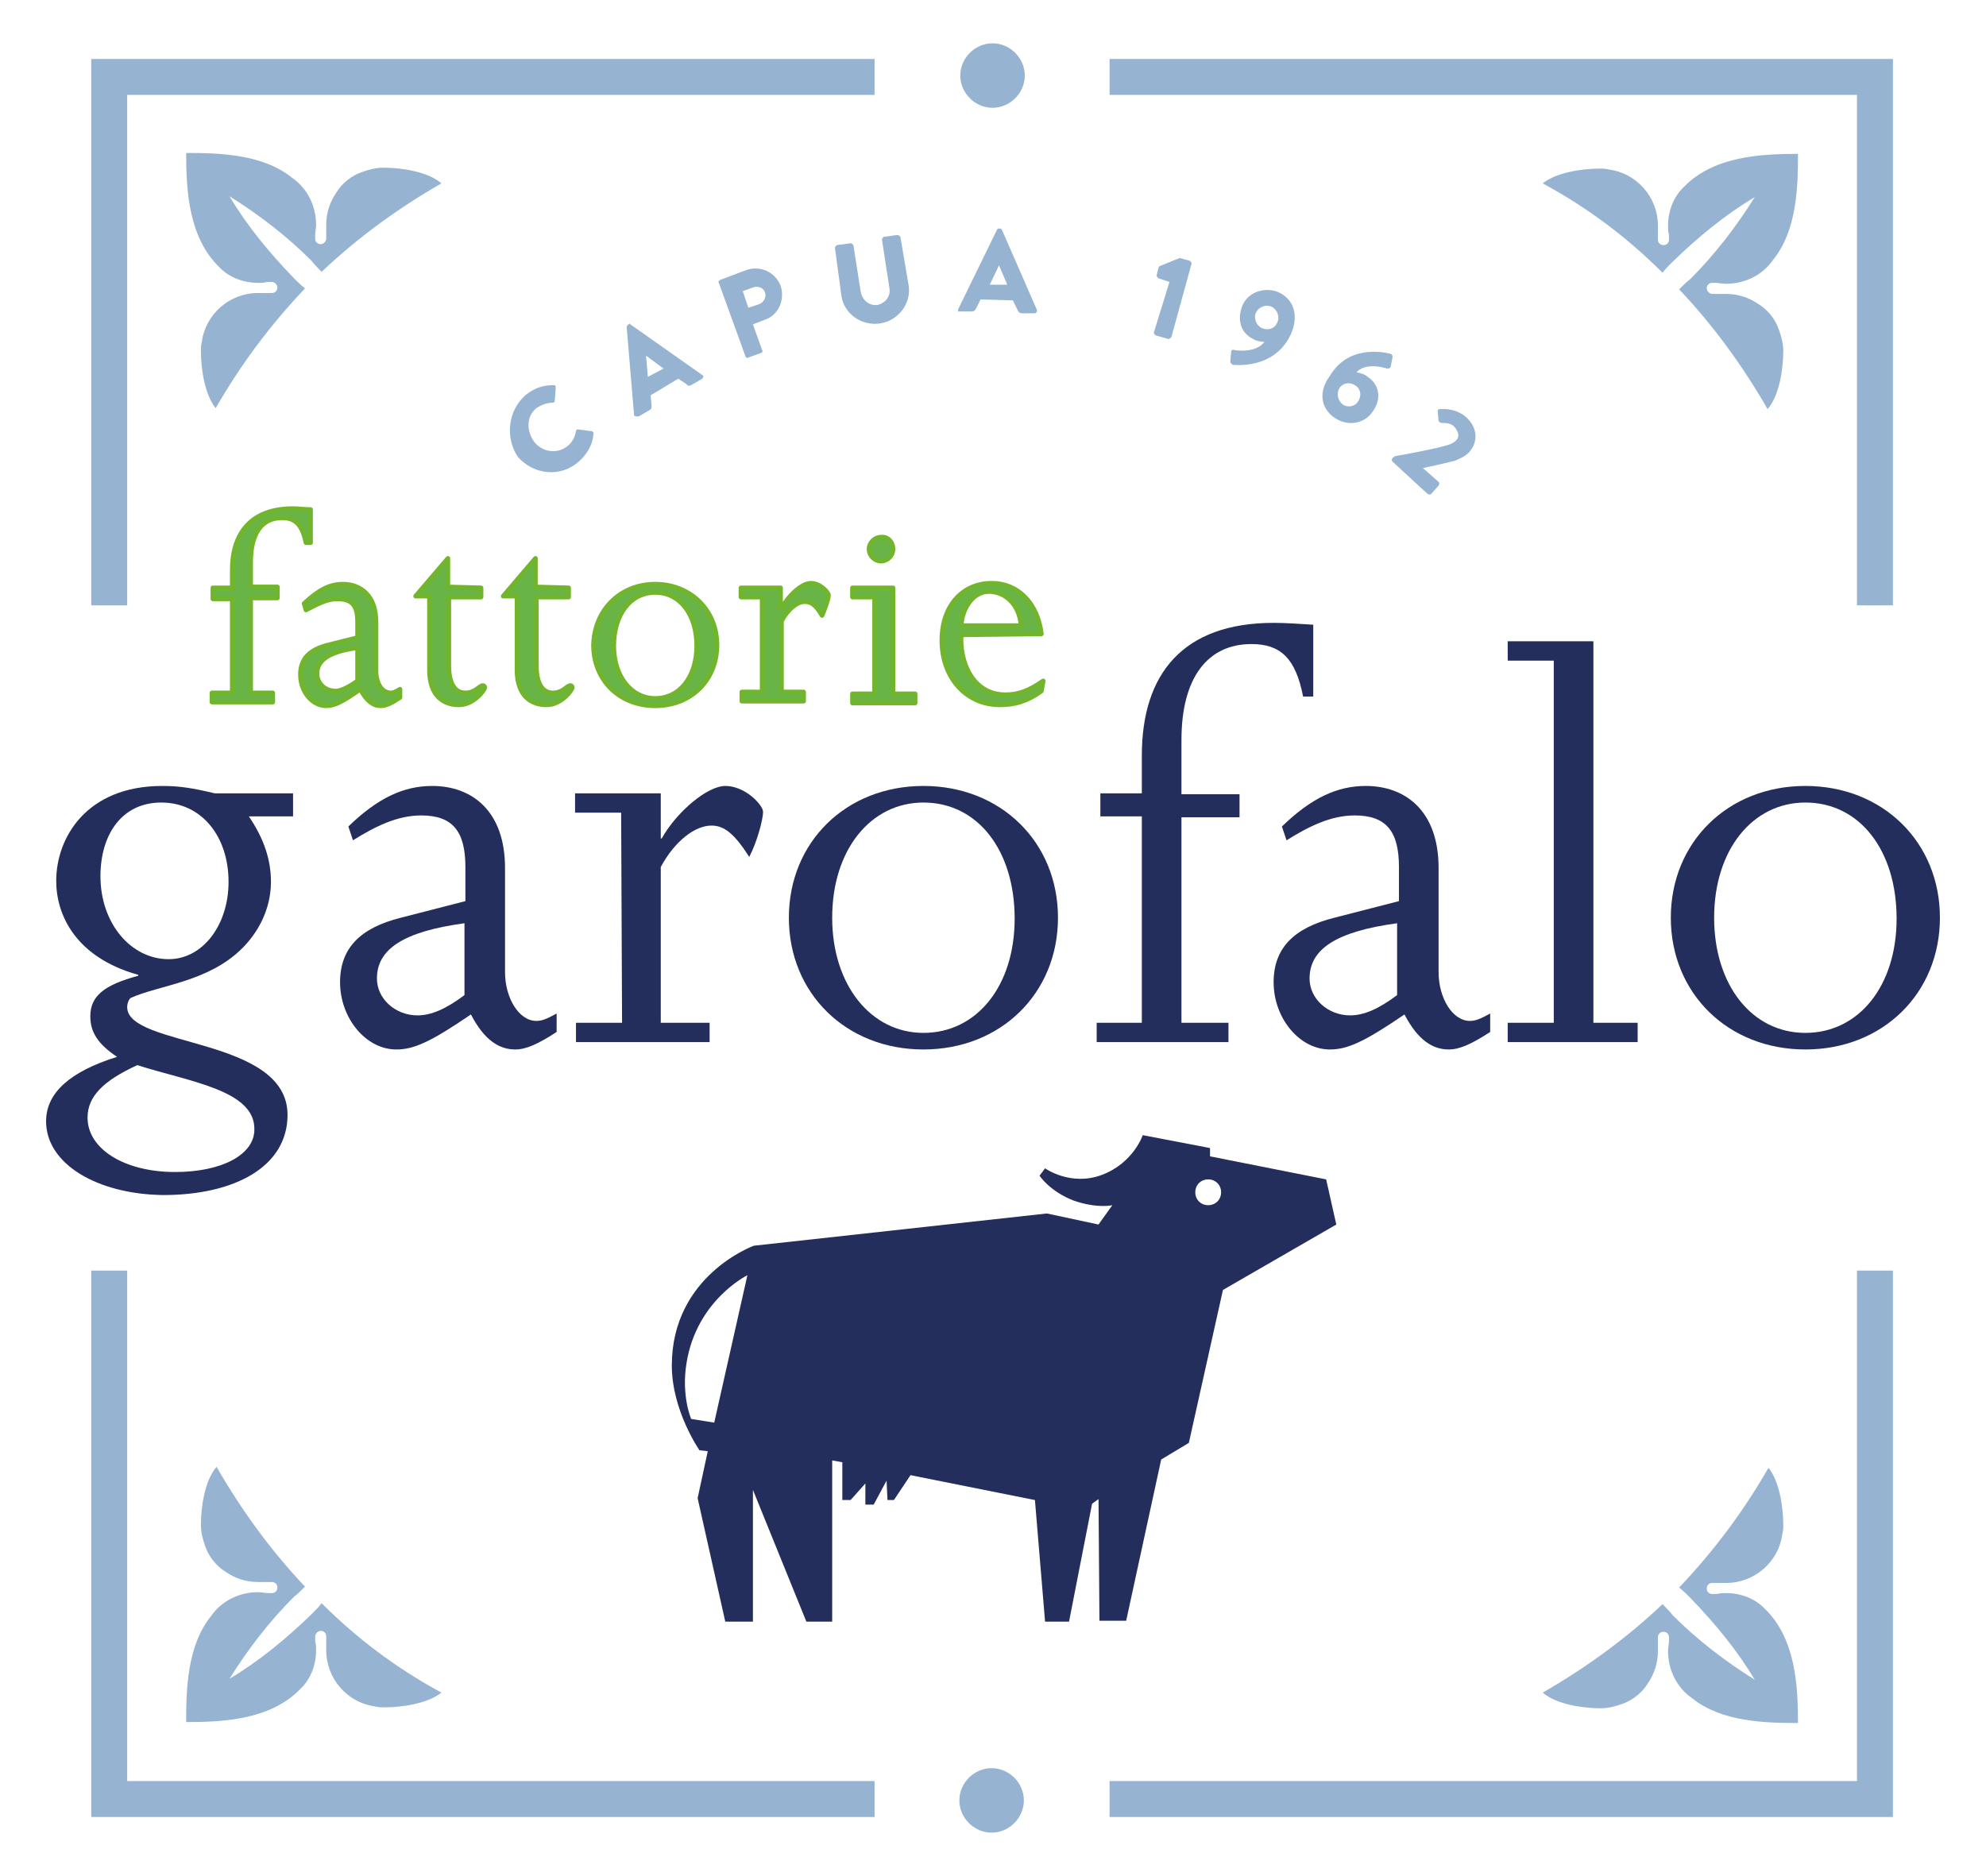 <?xml version="1.0" encoding="utf-8"?>
<!-- Generator: Adobe Illustrator 23.0.3, SVG Export Plug-In . SVG Version: 6.00 Build 0)  -->
<svg version="1.1" id="Livello_1" xmlns="http://www.w3.org/2000/svg" xmlns:xlink="http://www.w3.org/1999/xlink" x="0px" y="0px"
	 viewBox="0 0 215.5 203.6" style="enable-background:new 0 0 215.5 203.6;" xml:space="preserve">
<style type="text/css">
	.st0{fill:#97B3D2;}
	.st1{fill-rule:evenodd;clip-rule:evenodd;fill:#97B3D2;}
	.st2{fill:#242E5D;}
	.st3{fill:#69B446;stroke:#71B52C;stroke-width:0.5;stroke-linecap:round;stroke-linejoin:round;stroke-miterlimit:10;}
</style>
<g>
	<g>
		<g>
			<polygon class="st0" points="9.9,6.4 9.9,65.7 13.8,65.7 13.8,10.3 94.9,10.3 94.9,6.4 			"/>
			<path class="st1" d="M111.2,8.2c0,1.9-1.6,3.5-3.5,3.5s-3.5-1.6-3.5-3.5s1.6-3.5,3.5-3.5S111.2,6.3,111.2,8.2z"/>
			<path class="st1" d="M104.1,195.4c0-1.9,1.6-3.5,3.5-3.5s3.5,1.6,3.5,3.5s-1.6,3.5-3.5,3.5S104.1,197.3,104.1,195.4z"/>
		</g>
		<g>
			<g>
				<g>
					<g>
						<path class="st2" d="M31.8,88.6H27c1.7,2.5,2.4,4.8,2.4,7.1c0,3.1-1.5,5.6-3.1,7.2c-3.7,3.7-9,4-12.1,5.4
							c-0.2,0.1-0.4,0.6-0.4,1c0,4.4,17.4,3.2,17.4,11.7c0,5.6-5.7,8.7-13.5,8.7c-7.2-0.1-12.7-3.4-12.7-8c0-3.1,2.6-5.4,7.7-7
							c-2.1-1.4-2.9-2.7-2.9-4.4c0-2.2,1.5-3.4,5.2-4.4v-0.1c-6.8-1.9-8.9-6.5-8.9-10.2c0-4.7,3.3-10.3,11.5-10.3
							c1.8,0,3.2,0.2,5.7,0.8h8.5V88.6z M14.9,115.6c-3.7,1.7-5.4,3.4-5.4,5.7c0,3.4,4,5.9,9.5,5.9c5.1,0,8.6-1.9,8.6-4.6
							C27.7,118.3,20.5,117.4,14.9,115.6z M17.5,87.1c-4.3,0-6.6,3.5-6.6,8c0,5.1,3.3,9,7.4,9c3.7,0,6.5-3.7,6.5-8.4
							C24.8,90.8,21.9,87.1,17.5,87.1z"/>
						<path class="st2" d="M60.4,112c-2,1.3-3.3,1.9-4.5,1.9c-1.8,0-3.4-1.1-4.8-3.8c-4.4,3-6.2,3.8-8.1,3.8c-3.3,0-6.1-3.4-6.1-7.3
							c0-3.7,2.2-5.9,6.6-7l7-1.8v-3.7c0-3.9-1.4-5.6-4.8-5.6c-2.6,0-5,1.2-7.4,2.7l-0.5-1.5c3.2-3.1,6-4.4,9.1-4.4
							c4.3,0,7.9,2.7,7.9,8.9v11.3c0,2.8,1.5,5.3,3.4,5.3c0.6,0,1.1-0.2,2.2-0.8L60.4,112L60.4,112z M50.4,100.2
							c-6.6,0.9-9.5,2.8-9.5,6c0,2.2,2,4,4.4,4c1.5,0,3.1-0.7,5.1-2.2V100.2z"/>
						<path class="st2" d="M67.4,88.2h-5v-2.1h9.3V91h0.1c1.7-3,5-5.7,6.9-5.7c2.2,0,4.1,2.1,4.1,2.8c0,0.9-0.7,3.4-1.5,4.9
							c-1.6-2.5-2.7-3.4-4.1-3.4c-1.8,0-4,1.7-5.5,4.5V111H77v2.1H62.5V111h5L67.4,88.2z"/>
						<path class="st2" d="M100.2,85.3c8.4,0,14.6,6.1,14.6,14.3s-6.2,14.3-14.6,14.3s-14.6-6.1-14.6-14.3S91.8,85.3,100.2,85.3z
							 M100.2,112.1c5.8,0,9.9-5.1,9.9-12.4c0-7.4-4-12.6-9.9-12.6c-5.7,0-9.9,5.1-9.9,12.5C90.3,106.9,94.5,112.1,100.2,112.1z"/>
						<path class="st2" d="M123.9,88.6h-4.5v-2.5h4.5V82c0-8.9,4.5-14.4,14.3-14.4c1.3,0,2.7,0.1,4.3,0.2v7.8h-1.1
							c-0.8-4.1-2.4-5.7-5.6-5.7c-4.8,0-7.6,3.7-7.6,10.4v5.9h6.3v2.5h-6.3v22.3h5.1v2.1H119v-2.1h4.9V88.6z"/>
						<path class="st2" d="M161.7,112c-2,1.3-3.3,1.9-4.5,1.9c-1.8,0-3.4-1.1-4.8-3.8c-4.4,3-6.2,3.8-8.1,3.8
							c-3.3,0-6.1-3.4-6.1-7.3c0-3.7,2.2-5.9,6.6-7l7-1.8v-3.7c0-3.9-1.4-5.6-4.8-5.6c-2.6,0-5,1.2-7.4,2.7l-0.5-1.5
							c3.2-3.1,6-4.4,9.1-4.4c4.3,0,7.9,2.7,7.9,8.9v11.3c0,2.8,1.5,5.3,3.4,5.3c0.6,0,1.1-0.2,2.2-0.8L161.7,112L161.7,112z
							 M151.6,100.2c-6.6,0.9-9.5,2.8-9.5,6c0,2.2,2,4,4.4,4c1.5,0,3.1-0.7,5.1-2.2L151.6,100.2L151.6,100.2z"/>
						<path class="st2" d="M168.6,71.7h-5v-2.1h9.3V111h4.8v2.1h-14.1V111h5L168.6,71.7L168.6,71.7z"/>
						<path class="st2" d="M195.9,85.3c8.4,0,14.6,6.1,14.6,14.3s-6.2,14.3-14.6,14.3c-8.4,0-14.6-6.1-14.6-14.3
							S187.5,85.3,195.9,85.3z M195.9,112.1c5.8,0,9.9-5.1,9.9-12.4c0-7.4-4-12.6-9.9-12.6c-5.7,0-9.9,5.1-9.9,12.5
							C186,106.9,190.1,112.1,195.9,112.1z"/>
					</g>
				</g>
			</g>
		</g>
		<g>
			<path class="st3" d="M25.2,65h-2.1v-1.2h2.1v-1.9c0-4.1,2.1-6.7,6.6-6.7c0.6,0,1.2,0.1,1.9,0.1v3.6h-0.5
				c-0.4-1.9-1.1-2.7-2.6-2.7c-2.2,0-3.4,1.7-3.4,4.8v2.7h2.9v1.2h-2.9v10.3h2.4v1H23v-1h2.2V65z"/>
			<path class="st3" d="M43.4,75.7c-0.9,0.6-1.5,0.9-2.1,0.9c-0.8,0-1.5-0.5-2.2-1.8c-2,1.4-2.8,1.8-3.7,1.8c-1.5,0-2.8-1.5-2.8-3.4
				c0-1.7,1-2.7,3-3.2l3.2-0.8v-1.7c0-1.8-0.6-2.5-2.2-2.5c-1.2,0-2.2,0.6-3.4,1.2L33,65.5c1.5-1.4,2.7-2.1,4.2-2.1
				c1.9,0,3.6,1.2,3.6,4.1v5.3c0,1.3,0.6,2.4,1.6,2.4c0.3,0,0.5-0.1,1-0.4L43.4,75.7L43.4,75.7z M38.8,70.3c-3,0.4-4.4,1.3-4.4,2.8
				c0,1.1,0.9,1.9,2,1.9c0.6,0,1.4-0.4,2.4-1.1V70.3z"/>
			<path class="st3" d="M52.2,63.8v1h-3.5v7.4c0,1.9,0.6,3,1.8,3c1.1,0,1.5-0.8,1.9-0.8c0.1,0,0.2,0.1,0.2,0.2
				c0,0.3-1.2,1.9-2.8,1.9c-1.7,0-3.2-1-3.2-3.8v-8h-1.5l3.5-4.1v3.1L52.2,63.8L52.2,63.8z"/>
			<path class="st3" d="M61.7,63.8v1h-3.5v7.4c0,1.9,0.6,3,1.8,3c1.1,0,1.5-0.8,1.9-0.8c0.1,0,0.2,0.1,0.2,0.2
				c0,0.3-1.2,1.9-2.8,1.9c-1.7,0-3.2-1-3.2-3.8v-8h-1.5l3.5-4.1v3.1L61.7,63.8L61.7,63.8z"/>
			<path class="st3" d="M71.1,63.4c3.8,0,6.7,2.8,6.7,6.6s-2.8,6.6-6.7,6.6s-6.7-2.8-6.7-6.6C64.5,66.2,67.3,63.4,71.1,63.4z
				 M71.1,75.8c2.7,0,4.5-2.4,4.5-5.7c0-3.4-1.8-5.8-4.5-5.8s-4.5,2.4-4.5,5.8C66.6,73.4,68.5,75.8,71.1,75.8z"/>
			<path class="st3" d="M82.6,64.8h-2.2v-1h4.3V66h0.1c0.8-1.4,2.2-2.7,3.2-2.7c1,0,1.9,1,1.9,1.3c0,0.4-0.4,1.5-0.7,2.2
				c-0.7-1.2-1.2-1.5-1.9-1.5c-0.8,0-1.8,0.8-2.5,2.1v7.7h2.4v1h-6.7v-1h2.2V64.8z"/>
			<path class="st3" d="M96.9,75.3h2.4v1h-6.8v-1h2.4V64.8h-2.4v-1h4.4L96.9,75.3L96.9,75.3z M96.9,59.6c0,0.7-0.6,1.3-1.3,1.3
				s-1.3-0.6-1.3-1.3s0.6-1.3,1.3-1.3C96.3,58.2,96.9,58.8,96.9,59.6z"/>
			<path class="st3" d="M104.3,68.9c-0.2,2.7,1.1,6.5,4.8,6.5c1.4,0,2.5-0.4,4.1-1.5l-0.2,1.1c-1.5,1.1-2.9,1.5-4.5,1.5
				c-3.7,0-6.3-3-6.3-7c0-3.7,2.2-6.2,5.4-6.2c2.9,0,5,2.2,5.4,5.5L104.3,68.9L104.3,68.9z M110.8,67.9c-0.2-2.4-1.8-3.7-3.5-3.7
				c-1.7,0-2.9,1.8-3,3.7H110.8z"/>
		</g>
		<g>
			<g>
				<g>
					<path class="st2" d="M131.1,130.8c-0.8,0-1.4-0.6-1.4-1.4s0.6-1.4,1.4-1.4c0.8,0,1.4,0.6,1.4,1.4
						C132.5,130.2,131.9,130.8,131.1,130.8 M77.5,154.4l-2.5-0.4c0,0-1.1-2.5-0.5-6.1c1.1-6.8,6.6-9.5,6.6-9.5L77.5,154.4z
						 M143.9,128l-12.6-2.5v-0.9l-7.3-1.4c0,0-1,3-4.4,4.3s-6.2-0.7-6.2-0.7l-0.6,0.8c0,0,1.1,1.7,3.7,2.7c2.6,0.9,4.2,0.5,4.2,0.5
						l-1.5,2.1l-5.6-1.2l-31.8,3.5c0,0-8.9,3.2-8.9,13c0,4.9,3,9.2,3,9.2l0.9,0.1l-1.1,5.1l3,13.4h3v-14.3l5.8,14.3h2.8v-17.5
						l1.1,0.2v4.1h0.9l1.6-1.8v2.3h0.9l1.4-2.6l0.1,2.1H97l1.8-2.7l13.5,2.7l1.1,13.2h2.6l2.5-12.8l0.7-0.5l0.1,13.2h2.9l3.8-17.5
						l3-1.8l3.7-16.6l12.3-7.1L143.9,128z"/>
				</g>
			</g>
		</g>
		<g>
			<path class="st0" d="M57,42.9c1-0.8,1.9-1.1,3.1-1.1c0.2,0,0.2,0.1,0.2,0.3l-0.1,1.4c0,0.1-0.1,0.2-0.2,0.2
				c-0.6,0-1.2,0.2-1.8,0.6c-1.1,0.9-1.1,2.5-0.2,3.7c0.9,1.1,2.5,1.3,3.6,0.4c0.5-0.4,0.8-1,0.9-1.6c0-0.1,0.1-0.2,0.2-0.2l1.5,0.2
				c0.1,0,0.2,0.1,0.2,0.3c-0.1,1.2-0.7,2.2-1.6,3c-1.9,1.7-4.8,1.5-6.6-0.5C54.8,47.5,55.1,44.6,57,42.9z"/>
			<path class="st0" d="M68.8,45l-0.8-9.5c0-0.1,0.1-0.2,0.1-0.2l0.1-0.1c0.1-0.1,0.2-0.1,0.2,0l7.8,5.5c0.2,0.1,0.1,0.3,0,0.4
				L75,41.8c-0.2,0.1-0.4,0.1-0.5-0.1l-0.9-0.6l-3,1.8l0.1,1.1c0,0.2,0,0.4-0.2,0.5l-1.2,0.7C69,45.2,68.8,45.2,68.8,45z M72,40
				l-1.9-1.4l0,0l0.2,2.3L72,40z"/>
			<path class="st0" d="M78,30.7c-0.1-0.1,0-0.2,0.1-0.3l2.9-1.1c1.5-0.5,3.1,0.2,3.7,1.7c0.5,1.5-0.2,3.2-1.7,3.7l-1.3,0.5l1,2.8
				c0.1,0.1,0,0.3-0.1,0.3l-1.4,0.5c-0.1,0.1-0.3,0-0.3-0.1L78,30.7z M82.4,33c0.5-0.2,0.8-0.8,0.6-1.3c-0.2-0.5-0.8-0.7-1.3-0.5
				l-1.1,0.4l0.6,1.8L82.4,33z"/>
			<path class="st0" d="M90.6,26.9c0-0.1,0.1-0.2,0.2-0.3l1.5-0.2c0.1,0,0.2,0.1,0.3,0.2l0.8,5.1c0.2,0.9,0.9,1.5,1.8,1.4
				c0.9-0.2,1.5-1,1.3-1.9L95.7,26c0-0.1,0.1-0.2,0.2-0.3l1.5-0.2c0.1,0,0.2,0.1,0.3,0.2l0.9,5.3c0.3,1.9-1.1,3.8-3.1,4.1
				s-3.9-1-4.2-3L90.6,26.9z"/>
			<path class="st0" d="M104,33.5l4.2-8.6c0.1-0.1,0.1-0.1,0.2-0.1h0.1c0.1,0,0.2,0.1,0.2,0.1l3.8,8.7c0.1,0.2-0.1,0.4-0.2,0.4h-1.4
				c-0.2,0-0.4-0.1-0.5-0.4l-0.5-1l-3.5-0.1l-0.5,1c-0.1,0.2-0.2,0.3-0.5,0.3h-1.4C104,33.9,103.9,33.7,104,33.5z M109.3,30.9
				l-0.9-2.1l0,0l-1,2.1H109.3z"/>
			<path class="st0" d="M126.9,30.6l-1.2-0.4c-0.1-0.1-0.2-0.2-0.2-0.3l0.2-0.8c0-0.1,0.1-0.1,0.1-0.2l2.2-0.9l1.1,0.3
				c0.1,0.1,0.2,0.2,0.2,0.3l-2.2,8c-0.1,0.1-0.2,0.2-0.3,0.2l-1.4-0.4c-0.1-0.1-0.2-0.2-0.2-0.3L126.9,30.6z"/>
			<path class="st0" d="M134,38c0.6,0.1,2.4,0.2,3.2-0.9c-0.4,0-0.9-0.1-1.2-0.3c-1.1-0.5-1.9-1.8-1.2-3.6c0.6-1.5,2.4-2.1,3.9-1.5
				c1.8,0.8,2.2,2.7,1.4,4.5c-1.5,3.4-5,3.5-6.3,3.4c-0.2-0.1-0.3-0.2-0.3-0.4l0.1-1.1C133.7,38,133.7,37.9,134,38z M138.6,35
				c0.3-0.6,0-1.4-0.6-1.7c-0.6-0.3-1.4,0-1.7,0.6c-0.3,0.6,0,1.4,0.6,1.7C137.6,35.9,138.3,35.7,138.6,35z"/>
			<path class="st0" d="M150.9,38.4c0.2,0.1,0.2,0.2,0.2,0.4l-0.2,1c-0.1,0.2-0.2,0.2-0.4,0.2c-0.6-0.2-2.4-0.6-3.3,0.4
				c0.4,0.1,0.9,0.2,1.2,0.5c1,0.6,1.7,2.1,0.6,3.7c-0.9,1.4-2.7,1.7-4.1,0.8c-1.7-1.1-1.8-3-0.6-4.6
				C146.2,37.6,149.7,38.1,150.9,38.4z M145.7,43.9c0.6,0.4,1.4,0.2,1.7-0.4c0.4-0.6,0.2-1.4-0.4-1.7c-0.6-0.4-1.4-0.2-1.7,0.4
				C145,42.8,145.2,43.5,145.7,43.9z"/>
			<path class="st0" d="M151.4,49.5c1.2-0.2,4.4-0.8,5.7-1.2c0.3-0.1,0.6-0.2,0.9-0.5c0.4-0.4,0.3-0.9-0.2-1.5
				c-0.4-0.4-1-0.4-1.4-0.4c-0.1,0-0.2-0.1-0.3-0.2l-0.1-1.1c0-0.1,0.1-0.2,0.2-0.2c0,0,1.6-0.2,2.8,0.8c1.4,1.2,1.4,2.8,0.4,3.9
				c-0.5,0.5-0.9,0.6-1.5,0.9c-0.8,0.2-2.5,0.6-3.5,0.8l1.7,1.5c0.1,0.1,0.1,0.2,0,0.4l-0.8,0.9c-0.1,0.1-0.2,0.1-0.4,0l-3.8-3.5
				c-0.1-0.1-0.1-0.2,0-0.4L151.4,49.5z"/>
		</g>
	</g>
	<g>
		<path class="st0" d="M47.9,183.7c-1.5,1.2-4.3,1.6-6.2,1.6c-0.4,0-0.6,0-1-0.1c-3-0.4-5.3-3-5.3-6.1v-1.5l0,0
			c0-0.4-0.3-0.6-0.6-0.6s-0.6,0.3-0.6,0.6c0,0,0,0.2,0,0.5c0.1,0.4,0.1,0.6,0.1,1c0,1.6-0.6,3.1-1.6,4.1c-0.1,0.1-0.1,0.1-0.2,0.2
			c-3.2,3.2-8.1,3.5-12.3,3.5c0-3.5,0.1-8.3,2.7-11.5c1.1-1.6,3-2.6,5.1-2.6c0.4,0,0.8,0.1,1.1,0.1c0.2,0,0.4,0,0.4,0
			c0.4,0,0.6-0.3,0.6-0.6c0-0.4-0.3-0.6-0.6-0.6c0,0-0.5,0-0.9,0c-0.2,0-0.4,0-0.6,0c-1.3,0-2.5-0.4-3.5-1.1c-1-0.6-1.8-1.6-2.2-2.7
			c-0.3-0.8-0.5-1.6-0.5-2.4c0-1.9,0.4-4.8,1.7-6.3c2.7,4.7,5.9,9.1,9.6,13c-0.4,0.4-0.8,0.8-1.2,1.1c-2.7,2.7-5,5.7-7,8.9
			c3.2-1.9,6.1-4.3,8.9-7c0.4-0.4,0.8-0.8,1.1-1.2C38.8,177.9,43.1,181.1,47.9,183.7z"/>
		<path class="st0" d="M191.9,159.3c1.2,1.5,1.6,4.3,1.6,6.2c0,0.4,0,0.6-0.1,1c-0.4,3-3,5.3-6.1,5.3h-1.5l0,0
			c-0.4,0-0.6,0.3-0.6,0.6c0,0.4,0.3,0.6,0.6,0.6c0,0,0.2,0,0.5,0c0.4-0.1,0.6-0.1,1-0.1c1.6,0,3.1,0.6,4.1,1.6
			c0.1,0.1,0.1,0.1,0.2,0.2c3.2,3.2,3.5,8.1,3.5,12.3c-3.5,0-8.3-0.1-11.5-2.7c-1.6-1.1-2.6-3-2.6-5.1c0-0.4,0.1-0.8,0.1-1.1
			c0-0.2,0-0.4,0-0.4c0-0.4-0.3-0.6-0.6-0.6c-0.4,0-0.6,0.3-0.6,0.6c0,0,0,0.5,0,0.9c0,0.2,0,0.4,0,0.6c0,1.3-0.4,2.5-1.1,3.5
			c-0.6,1-1.6,1.8-2.7,2.2c-0.8,0.3-1.6,0.5-2.4,0.5c-1.9,0-4.8-0.4-6.3-1.7c4.7-2.7,9.1-5.9,13-9.6c0.4,0.4,0.8,0.8,1.1,1.2
			c2.7,2.7,5.7,5,8.9,7c-1.9-3.2-4.3-6.1-7-8.9c-0.4-0.4-0.8-0.8-1.2-1.1C186,168.3,189.2,164,191.9,159.3z"/>
	</g>
	<g>
		<g>
			<path class="st0" d="M23.4,44.3c-1.2-1.5-1.6-4.3-1.6-6.2c0-0.4,0-0.6,0.1-1c0.4-3,3-5.3,6.1-5.3h1.5l0,0c0.4,0,0.6-0.3,0.6-0.6
				s-0.3-0.6-0.6-0.6c0,0-0.2,0-0.5,0c-0.4,0.1-0.6,0.1-1,0.1c-1.6,0-3.1-0.6-4.1-1.6c-0.1-0.1-0.1-0.1-0.2-0.2
				c-3.2-3.2-3.5-8.1-3.5-12.3c3.5,0,8.3,0.1,11.5,2.7c1.6,1.1,2.6,3,2.6,5.1c0,0.4-0.1,0.8-0.1,1.1c0,0.2,0,0.4,0,0.4
				c0,0.4,0.3,0.6,0.6,0.6s0.6-0.3,0.6-0.6c0,0,0-0.5,0-0.9c0-0.2,0-0.4,0-0.6c0-1.3,0.4-2.5,1.1-3.5c0.6-1,1.6-1.8,2.7-2.2
				c0.8-0.3,1.6-0.5,2.4-0.5c1.9,0,4.8,0.4,6.3,1.7c-4.7,2.7-9.1,5.9-13,9.6c-0.4-0.4-0.8-0.8-1.1-1.2c-2.7-2.7-5.7-5-8.9-7
				c1.9,3.2,4.3,6.1,7,8.9c0.4,0.4,0.8,0.8,1.2,1.1C29.3,35.3,26.1,39.6,23.4,44.3z"/>
		</g>
		<g>
			<path class="st0" d="M167.4,19.9c1.5-1.2,4.3-1.6,6.2-1.6c0.4,0,0.6,0,1,0.1c3,0.4,5.3,3,5.3,6.1V26l0,0c0,0.4,0.3,0.6,0.6,0.6
				c0.4,0,0.6-0.3,0.6-0.6c0,0,0-0.2,0-0.5c-0.1-0.4-0.1-0.6-0.1-1c0-1.6,0.6-3.1,1.6-4.1c0.1-0.1,0.1-0.1,0.2-0.2
				c3.2-3.2,8.1-3.5,12.3-3.5c0,3.5-0.1,8.3-2.7,11.5c-1.1,1.6-3,2.6-5.1,2.6c-0.4,0-0.8-0.1-1.1-0.1c-0.2,0-0.4,0-0.4,0
				c-0.4,0-0.6,0.3-0.6,0.6s0.3,0.6,0.6,0.6c0,0,0.5,0,0.9,0c0.2,0,0.4,0,0.6,0c1.3,0,2.5,0.4,3.5,1.1c1,0.6,1.8,1.6,2.2,2.7
				c0.3,0.8,0.5,1.6,0.5,2.4c0,1.9-0.4,4.8-1.7,6.3c-2.7-4.7-5.9-9.1-9.6-13c0.4-0.4,0.8-0.8,1.2-1.1c2.7-2.7,5-5.7,7-8.9
				c-3.2,1.9-6.1,4.3-8.9,7c-0.4,0.4-0.8,0.8-1.1,1.2C176.5,25.7,172.2,22.5,167.4,19.9z"/>
		</g>
	</g>
	<polygon class="st0" points="205.4,6.4 205.4,65.7 201.5,65.7 201.5,10.3 120.4,10.3 120.4,6.4 	"/>
	<g>
		<polygon class="st0" points="9.9,197.2 9.9,137.9 13.8,137.9 13.8,193.3 94.9,193.3 94.9,197.2 		"/>
		<polygon class="st0" points="205.4,197.2 205.4,137.9 201.5,137.9 201.5,193.3 120.4,193.3 120.4,197.2 		"/>
	</g>
</g>
</svg>
